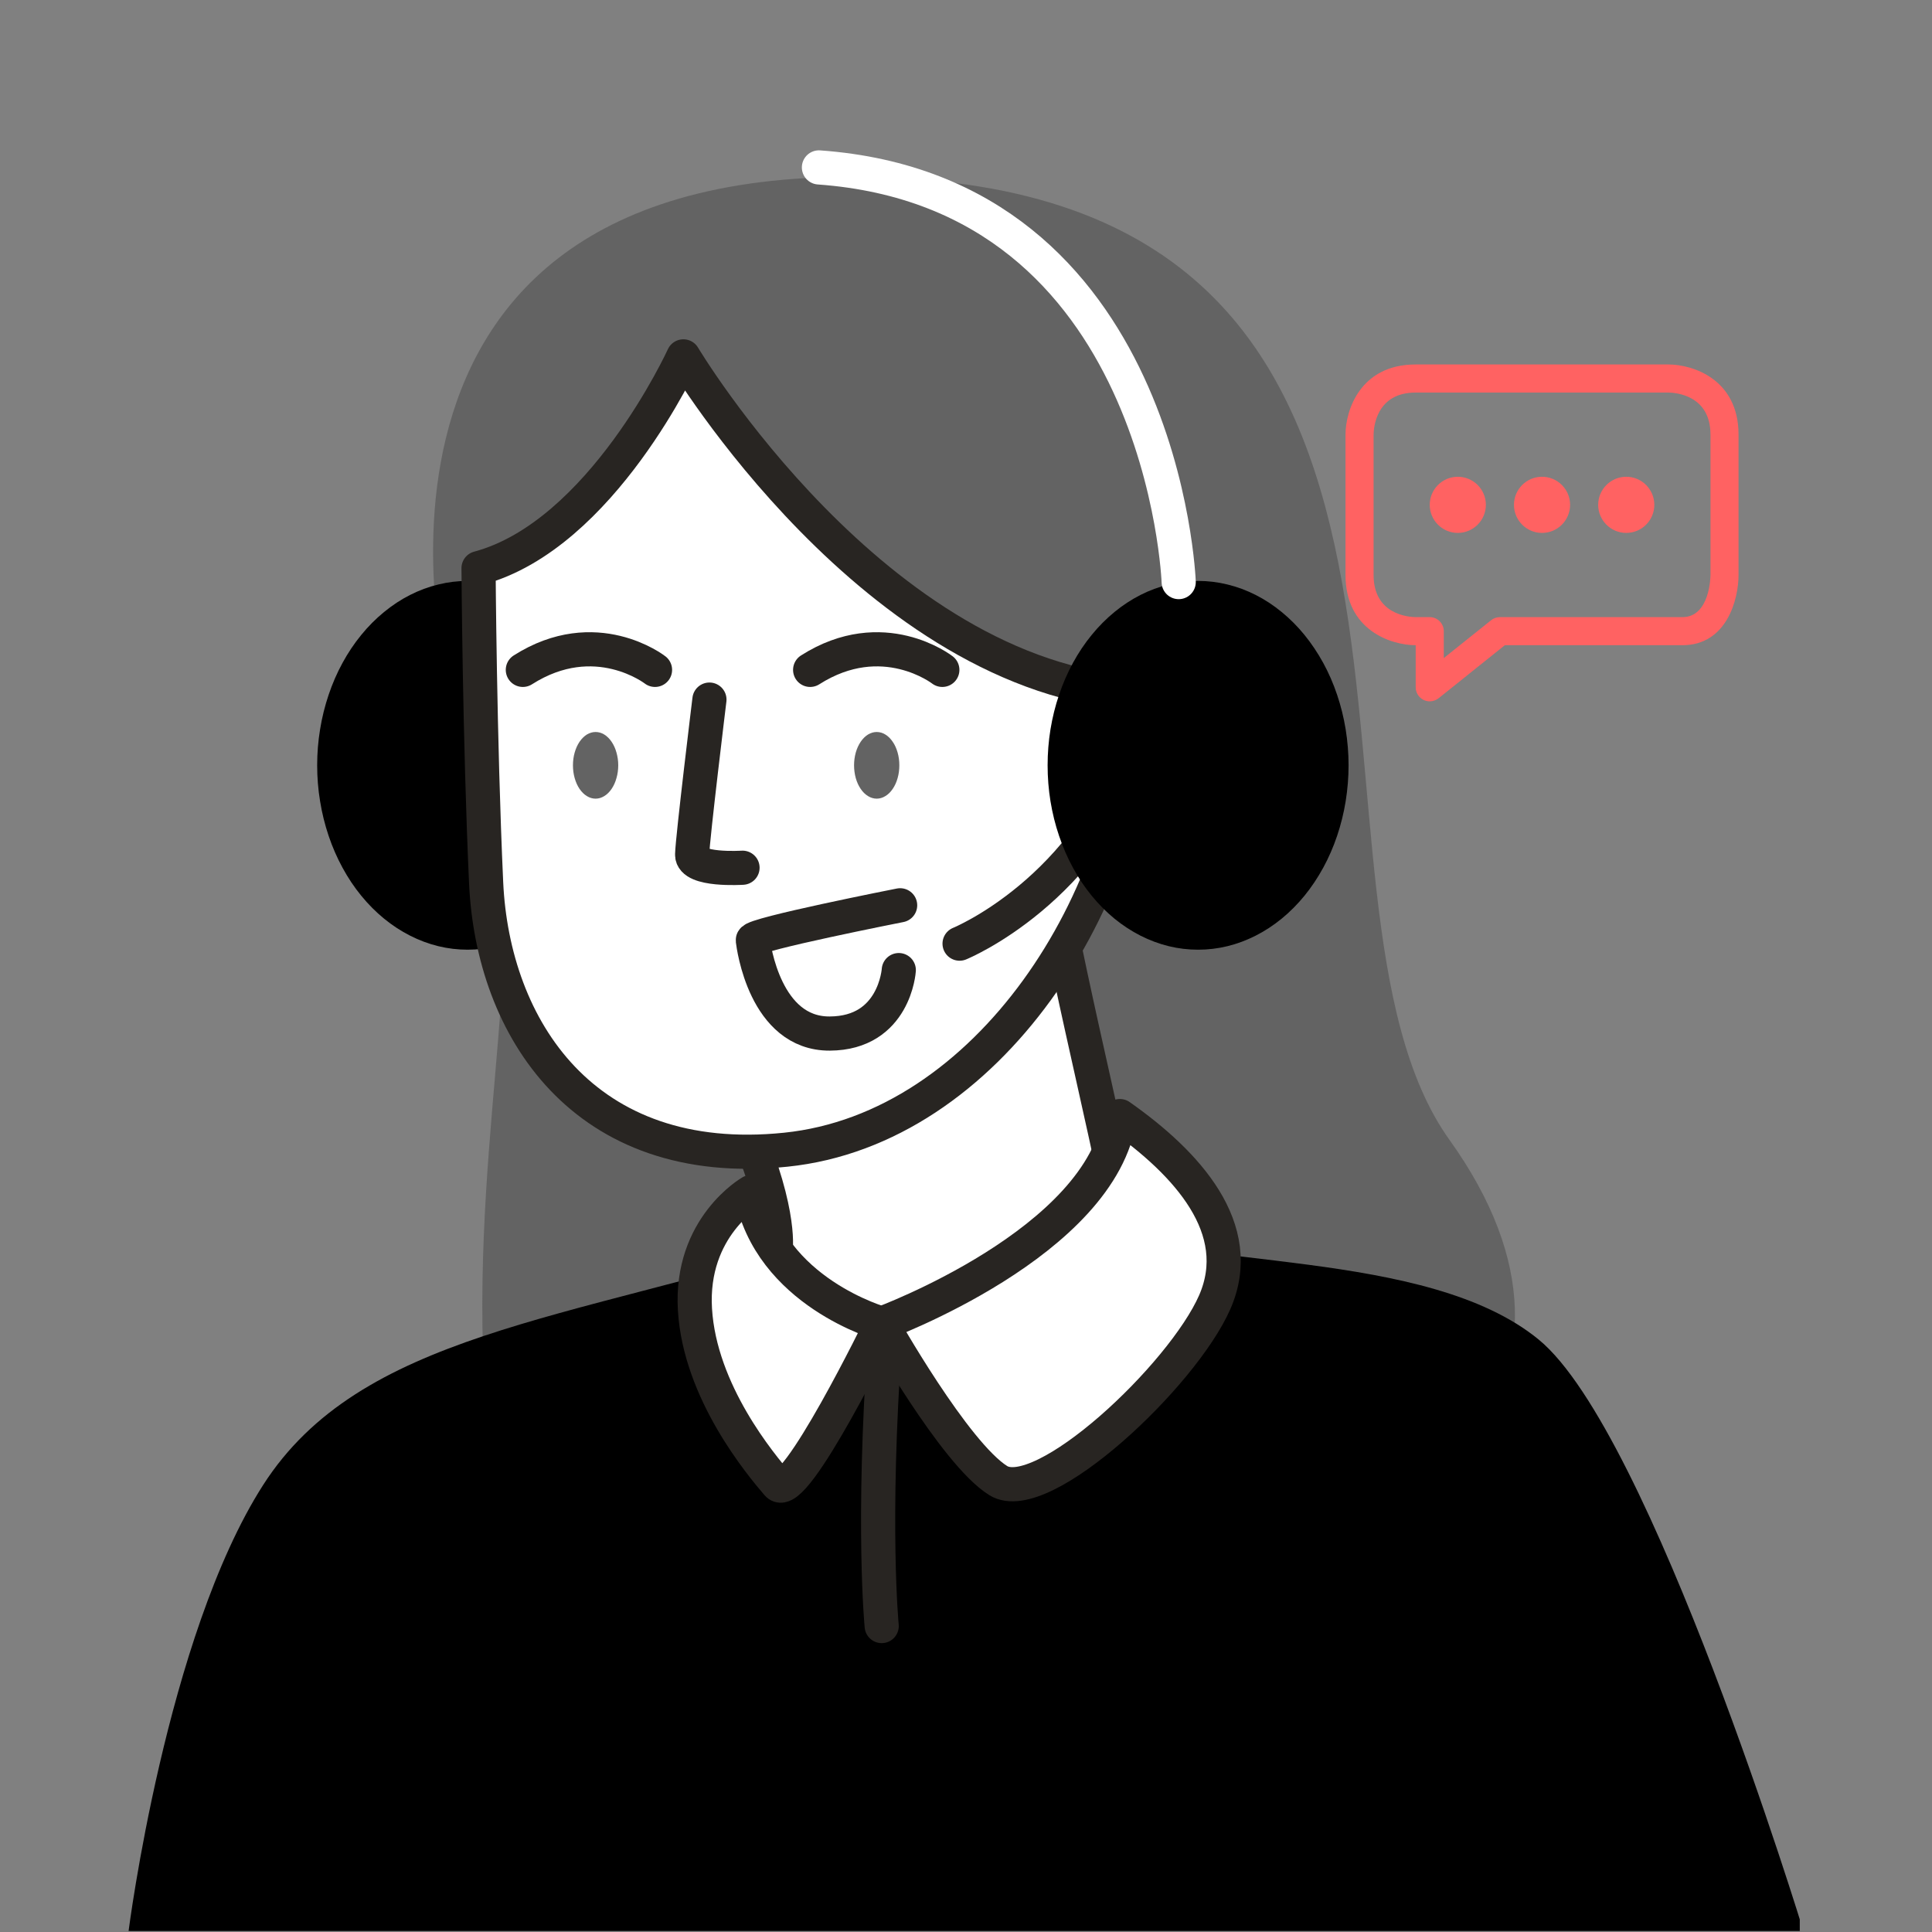 <svg version="1.0" preserveAspectRatio="xMidYMid meet" height="200" viewBox="0 0 150 150" zoomAndPan="magnify" width="200" xmlns:xlink="http://www.w3.org/1999/xlink" xmlns="http://www.w3.org/2000/svg"><rect x="0" y="0" width="150" height="150" fill="#808080" stroke="none"/><defs><clipPath id="0981d3d4b3"><path clip-rule="nonzero" d="M 9.984 95 L 139.734 95 L 139.734 150 L 9.984 150 Z M 9.984 95"></path></clipPath><clipPath id="0bfe1e2c5f"><path clip-rule="nonzero" d="M 104.449 28.297 L 135 28.297 L 135 54.547 L 104.449 54.547 Z M 104.449 28.297"></path></clipPath></defs><path fill-rule="nonzero" fill-opacity="1" d="M 38.832 118.164 C 35.109 97.367 40.223 78.48 38.832 68.984 C 37.438 59.492 34.723 52.68 34.723 52.68 C 34.723 52.68 23.809 10.816 70.809 13.895 C 117.805 16.973 98.93 69.496 112.535 88.496 C 126.145 107.496 109.969 120.727 93.02 121.754 Z M 38.832 118.164" fill="#636363"></path><path fill-rule="nonzero" fill-opacity="1" d="M 47.992 59.418 C 47.992 60.359 47.918 61.289 47.766 62.211 C 47.617 63.133 47.395 64.027 47.102 64.898 C 46.809 65.766 46.449 66.59 46.023 67.371 C 45.598 68.156 45.113 68.879 44.57 69.543 C 44.027 70.207 43.438 70.801 42.801 71.324 C 42.16 71.844 41.488 72.285 40.781 72.645 C 40.07 73.004 39.34 73.277 38.59 73.461 C 37.836 73.645 37.078 73.734 36.309 73.734 C 35.543 73.734 34.781 73.645 34.031 73.461 C 33.277 73.277 32.547 73.004 31.84 72.645 C 31.129 72.285 30.457 71.844 29.82 71.324 C 29.18 70.801 28.59 70.207 28.047 69.543 C 27.504 68.879 27.02 68.156 26.594 67.371 C 26.168 66.59 25.809 65.766 25.516 64.898 C 25.223 64.027 25 63.133 24.852 62.211 C 24.699 61.289 24.625 60.359 24.625 59.418 C 24.625 58.48 24.699 57.547 24.852 56.625 C 25 55.703 25.223 54.809 25.516 53.941 C 25.809 53.07 26.168 52.246 26.594 51.465 C 27.02 50.684 27.504 49.961 28.047 49.297 C 28.59 48.629 29.18 48.039 29.82 47.516 C 30.457 46.992 31.129 46.551 31.84 46.191 C 32.547 45.832 33.277 45.562 34.031 45.379 C 34.781 45.195 35.543 45.102 36.309 45.102 C 37.078 45.102 37.836 45.195 38.59 45.379 C 39.34 45.562 40.07 45.832 40.781 46.191 C 41.488 46.551 42.16 46.992 42.801 47.516 C 43.438 48.039 44.027 48.629 44.57 49.297 C 45.113 49.961 45.598 50.684 46.023 51.465 C 46.449 52.246 46.809 53.07 47.102 53.941 C 47.395 54.809 47.617 55.703 47.766 56.625 C 47.918 57.547 47.992 58.48 47.992 59.418 Z M 47.992 59.418" fill="#000000"></path><g clip-path="url(#0981d3d4b3)"><path fill-rule="nonzero" fill-opacity="1" d="M 64.172 96.246 C 43.887 102.582 27.965 103.531 20.426 115.301 C 12.891 127.07 9.984 149.922 9.984 149.922 L 140.016 149.922 C 140.016 149.922 128.199 111.172 119.469 104.008 C 110.738 96.844 92.25 98.648 84.027 95.051 Z M 64.172 96.246" fill="#000000"></path></g><path stroke-miterlimit="10" stroke-opacity="1" stroke-width="4" stroke="#282522" d="M 88.579 139.18 C 87.031 161.001 88.191 172.812 88.191 172.812" stroke-linejoin="round" fill-rule="nonzero" fill="#ffffff" fill-opacity="1" transform="matrix(0.663, 0, 0, 0.663, 9.984, 11.672)" stroke-linecap="round"></path><path stroke-miterlimit="10" stroke-opacity="1" stroke-width="4" stroke="#282522" d="M 71.251 112.319 C 76.479 123.5 75.779 128.599 75.779 128.599 C 75.779 128.599 74.578 135.312 85.682 139.192 C 96.781 143.072 117.018 129.683 116.053 123.318 C 115.081 116.959 108.08 88.802 107.792 82.479 Z M 71.251 112.319" stroke-linejoin="round" fill-rule="nonzero" fill="#ffffff" fill-opacity="1" transform="matrix(0.663, 0, 0, 0.663, 9.984, 11.672)" stroke-linecap="round"></path><path stroke-miterlimit="10" stroke-opacity="1" stroke-width="4" stroke="#282522" d="M 40.981 48.929 C 55.43 45.06 64.968 24.128 64.968 24.128 C 64.968 24.128 87.419 61.812 118.261 63.607 C 117.872 87.477 100.708 114.58 76.968 117.029 C 53.228 119.479 42.653 102.71 41.87 85.799 C 41.098 68.901 40.981 48.929 40.981 48.929 Z M 40.981 48.929" stroke-linejoin="round" fill-rule="nonzero" fill="#ffffff" fill-opacity="1" transform="matrix(0.663, 0, 0, 0.663, 9.984, 11.672)" stroke-linecap="round"></path><path stroke-miterlimit="10" stroke-opacity="1" stroke-width="4" stroke="#282522" d="M 116.082 113.09 C 114.051 127.899 88.191 137.39 88.191 137.39 C 88.191 137.39 96.711 152.581 101.839 155.778 C 106.967 158.97 123.419 143.49 127.193 134.882 C 130.961 126.268 123.919 118.601 116.082 113.09 Z M 116.082 113.09" stroke-linejoin="round" fill-rule="nonzero" fill="#ffffff" fill-opacity="1" transform="matrix(0.663, 0, 0, 0.663, 9.984, 11.672)" stroke-linecap="round"></path><path stroke-miterlimit="10" stroke-opacity="1" stroke-width="4" stroke="#282522" d="M 72.899 121.987 C 75.031 133.71 88.191 137.39 88.191 137.39 C 88.191 137.39 77.94 158.469 76.002 156.202 C 74.059 153.93 66.9 145.421 66.323 135.741 C 65.74 126.062 72.899 121.987 72.899 121.987 Z M 72.899 121.987" stroke-linejoin="round" fill-rule="nonzero" fill="#ffffff" fill-opacity="1" transform="matrix(0.663, 0, 0, 0.663, 9.984, 11.672)" stroke-linecap="round"></path><path stroke-miterlimit="10" stroke-opacity="1" stroke-width="4" stroke="#282522" d="M 68.018 64.32 C 68.018 64.32 66.04 80.53 65.993 82.461 C 65.94 84.398 71.893 84.009 71.893 84.009" stroke-linejoin="round" fill="none" transform="matrix(0.663, 0, 0, 0.663, 9.984, 11.672)" stroke-linecap="round"></path><path fill-rule="nonzero" fill-opacity="1" d="M 69.824 59.418 C 69.824 59.762 69.781 60.094 69.691 60.41 C 69.602 60.727 69.477 61.008 69.309 61.25 C 69.145 61.492 68.957 61.68 68.738 61.809 C 68.523 61.941 68.301 62.008 68.066 62.008 C 67.836 62.008 67.609 61.941 67.395 61.809 C 67.18 61.68 66.988 61.492 66.824 61.25 C 66.66 61.008 66.531 60.727 66.441 60.41 C 66.355 60.094 66.309 59.762 66.309 59.418 C 66.309 59.074 66.355 58.746 66.441 58.43 C 66.531 58.113 66.66 57.832 66.824 57.59 C 66.988 57.348 67.18 57.16 67.395 57.027 C 67.609 56.898 67.836 56.832 68.066 56.832 C 68.301 56.832 68.523 56.898 68.738 57.027 C 68.957 57.16 69.145 57.348 69.309 57.59 C 69.477 57.832 69.602 58.113 69.691 58.43 C 69.781 58.746 69.824 59.074 69.824 59.418 Z M 69.824 59.418" fill="#636363"></path><path fill-rule="nonzero" fill-opacity="1" d="M 48 59.418 C 48 59.762 47.953 60.094 47.863 60.41 C 47.777 60.727 47.648 61.008 47.484 61.25 C 47.32 61.492 47.129 61.68 46.914 61.809 C 46.699 61.941 46.473 62.008 46.242 62.008 C 46.008 62.008 45.781 61.941 45.566 61.809 C 45.352 61.68 45.164 61.492 44.996 61.25 C 44.832 61.008 44.707 60.727 44.617 60.41 C 44.527 60.094 44.484 59.762 44.484 59.418 C 44.484 59.074 44.527 58.746 44.617 58.43 C 44.707 58.113 44.832 57.832 44.996 57.59 C 45.164 57.348 45.352 57.16 45.566 57.027 C 45.781 56.898 46.008 56.832 46.242 56.832 C 46.473 56.832 46.699 56.898 46.914 57.027 C 47.129 57.16 47.32 57.348 47.484 57.59 C 47.648 57.832 47.777 58.113 47.863 58.43 C 47.953 58.746 48 59.074 48 59.418 Z M 48 59.418" fill="#636363"></path><path stroke-miterlimit="10" stroke-opacity="1" stroke-width="4" stroke="#282522" d="M 79.812 60.84 C 88.332 55.417 95.292 60.84 95.292 60.84" stroke-linejoin="round" fill="none" transform="matrix(0.663, 0, 0, 0.663, 9.984, 11.672)" stroke-linecap="round"></path><path stroke-miterlimit="10" stroke-opacity="1" stroke-width="4" stroke="#282522" d="M 46.168 60.84 C 54.688 55.417 61.647 60.84 61.647 60.84" stroke-linejoin="round" fill="none" transform="matrix(0.663, 0, 0, 0.663, 9.984, 11.672)" stroke-linecap="round"></path><path stroke-miterlimit="10" stroke-opacity="1" stroke-width="4" stroke="#282522" d="M 90.351 88.408 C 90.351 88.408 73.017 91.823 73.1 92.5 C 73.182 93.177 74.513 103.469 82.108 103.428 C 89.721 103.393 90.193 95.997 90.193 95.997" stroke-linejoin="round" fill="none" transform="matrix(0.663, 0, 0, 0.663, 9.984, 11.672)" stroke-linecap="round"></path><path stroke-miterlimit="10" stroke-opacity="1" stroke-width="4" stroke="#282522" d="M 118.261 68.971 C 112.402 86.771 97.311 92.9 97.311 92.9" stroke-linejoin="round" fill="none" transform="matrix(0.663, 0, 0, 0.663, 9.984, 11.672)" stroke-linecap="round"></path><path fill-rule="nonzero" fill-opacity="1" d="M 104.703 59.418 C 104.703 60.359 104.625 61.289 104.477 62.211 C 104.328 63.133 104.105 64.027 103.812 64.898 C 103.52 65.766 103.16 66.59 102.734 67.371 C 102.305 68.156 101.82 68.879 101.281 69.543 C 100.738 70.207 100.148 70.801 99.508 71.324 C 98.871 71.844 98.199 72.285 97.488 72.645 C 96.781 73.004 96.051 73.277 95.297 73.461 C 94.547 73.645 93.785 73.734 93.02 73.734 C 92.25 73.734 91.492 73.645 90.738 73.461 C 89.988 73.277 89.258 73.004 88.547 72.645 C 87.84 72.285 87.164 71.844 86.527 71.324 C 85.891 70.801 85.301 70.207 84.758 69.543 C 84.215 68.879 83.73 68.156 83.305 67.371 C 82.879 66.59 82.52 65.766 82.227 64.898 C 81.93 64.027 81.711 63.133 81.559 62.211 C 81.41 61.289 81.336 60.359 81.336 59.418 C 81.336 58.48 81.41 57.547 81.559 56.625 C 81.711 55.703 81.93 54.809 82.227 53.941 C 82.52 53.07 82.879 52.246 83.305 51.465 C 83.73 50.684 84.215 49.961 84.758 49.297 C 85.301 48.629 85.891 48.039 86.527 47.516 C 87.164 46.992 87.84 46.551 88.547 46.191 C 89.258 45.832 89.988 45.562 90.738 45.379 C 91.492 45.195 92.25 45.102 93.02 45.102 C 93.785 45.102 94.547 45.195 95.297 45.379 C 96.051 45.562 96.781 45.832 97.488 46.191 C 98.199 46.551 98.871 46.992 99.508 47.516 C 100.148 48.039 100.738 48.629 101.281 49.297 C 101.82 49.961 102.305 50.684 102.734 51.465 C 103.16 52.246 103.52 53.07 103.812 53.941 C 104.105 54.809 104.328 55.703 104.477 56.625 C 104.625 57.547 104.703 58.48 104.703 59.418 Z M 104.703 59.418" fill="#000000"></path><path stroke-miterlimit="10" stroke-opacity="1" stroke-width="4" stroke="#ffffff" d="M 122.971 50.56 C 122.971 50.56 121.287 4.898 80.842 2.001" stroke-linejoin="round" fill="none" transform="matrix(0.663, 0, 0, 0.663, 9.984, 11.672)" stroke-linecap="round"></path><g clip-path="url(#0bfe1e2c5f)"><path fill-rule="nonzero" fill-opacity="1" d="M 111.004 54.453 C 110.844 54.453 110.684 54.418 110.531 54.344 C 110.156 54.164 109.914 53.781 109.914 53.363 L 109.914 50.094 C 108.031 50.094 104.465 48.953 104.465 44.645 L 104.465 33.746 C 104.465 31.863 105.605 28.297 109.914 28.297 L 129.531 28.297 C 131.418 28.297 134.98 29.434 134.98 33.746 L 134.98 44.645 C 134.98 46.527 134.07 50.094 130.621 50.094 L 116.836 50.094 L 111.688 54.215 C 111.488 54.371 111.246 54.453 111.004 54.453 Z M 111.004 47.914 C 111.605 47.914 112.094 48.402 112.094 49.004 L 112.094 51.094 L 115.773 48.152 C 115.965 47.996 116.207 47.914 116.453 47.914 L 130.621 47.914 C 132.758 47.914 132.801 44.773 132.801 44.641 L 132.801 33.746 C 132.801 30.668 130.074 30.484 129.523 30.477 L 109.914 30.477 C 106.84 30.477 106.652 33.203 106.645 33.75 L 106.645 44.645 C 106.645 47.723 109.371 47.906 109.922 47.914 Z M 121.902 39.195 C 121.902 37.992 120.926 37.016 119.723 37.016 C 118.52 37.016 117.543 37.992 117.543 39.195 C 117.543 40.398 118.52 41.375 119.723 41.375 C 120.926 41.375 121.902 40.398 121.902 39.195 Z M 115.363 39.195 C 115.363 37.992 114.387 37.016 113.184 37.016 C 111.98 37.016 111.004 37.992 111.004 39.195 C 111.004 40.398 111.98 41.375 113.184 41.375 C 114.387 41.375 115.363 40.398 115.363 39.195 Z M 128.441 39.195 C 128.441 37.992 127.465 37.016 126.262 37.016 C 125.059 37.016 124.082 37.992 124.082 39.195 C 124.082 40.398 125.059 41.375 126.262 41.375 C 127.465 41.375 128.441 40.398 128.441 39.195 Z M 128.441 39.195" fill="#ff6262"></path></g></svg>